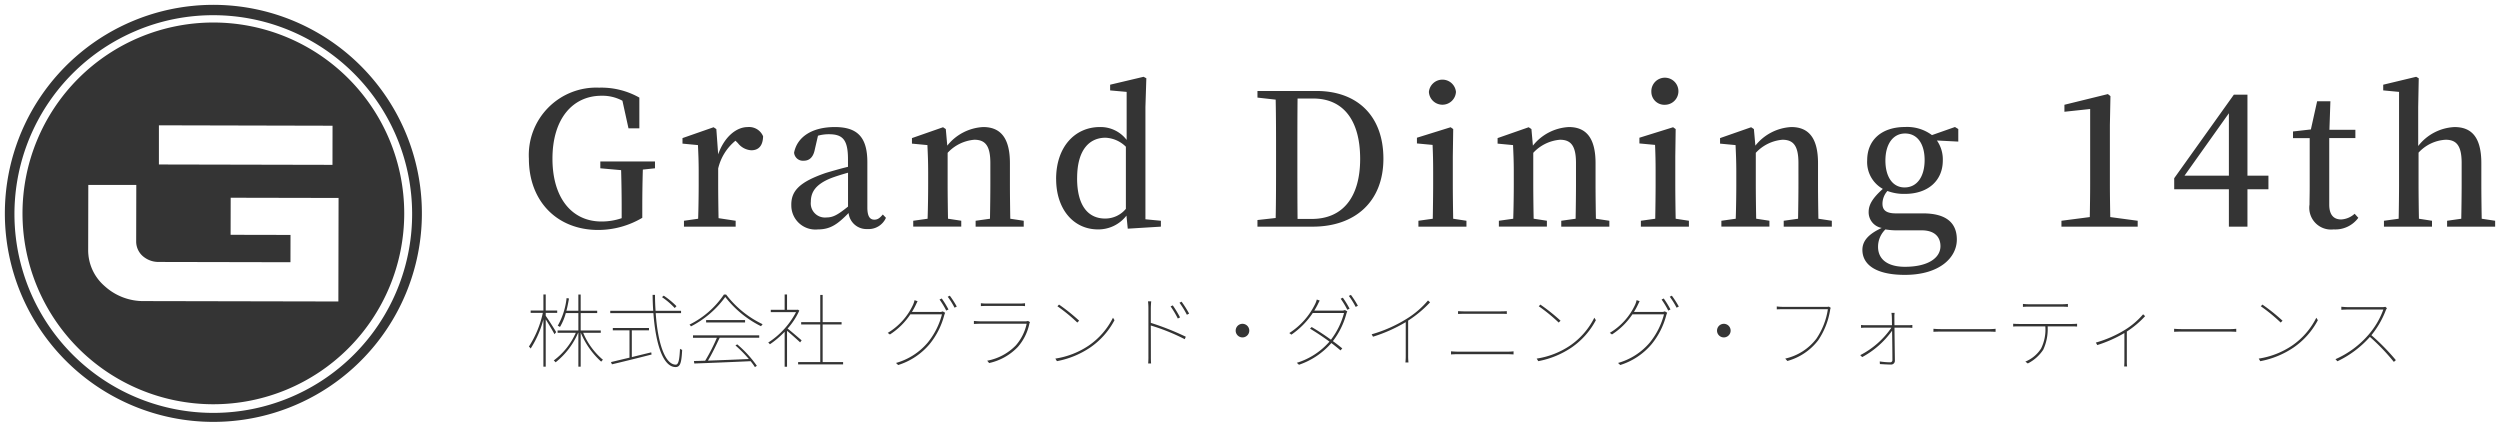 <svg xmlns="http://www.w3.org/2000/svg" width="257.354" height="43.929" viewBox="0 0 257.354 43.929">
  <g id="グループ_5" data-name="グループ 5" transform="translate(-50.5 -306.337)">
    <path id="合体_16" data-name="合体 16" d="M22.824,6.867c-2.121.1-4.375.189-5.8.239l-.032-.256c.338-.008.725-.016,1.156-.033a18.669,18.669,0,0,0,1.205-2.36h-2.46V4.209h6.817v.247H19.638c-.347.734-.793,1.675-1.205,2.353,1.229-.041,2.732-.1,4.209-.166a13.015,13.015,0,0,0-1.378-1.395l.181-.115a11.581,11.581,0,0,1,2.023,2.211l-.2.133A6.426,6.426,0,0,0,22.824,6.867ZM12.816,1.923H8.375v-.24H12.8c-.041-.528-.058-1.072-.066-1.642h.248c0,.578.024,1.122.058,1.642h2.624v.24H13.055c.222,3.227,1.006,5.3,2.064,5.3.272,0,.379-.462.436-1.634a.625.625,0,0,0,.223.108c-.066,1.321-.19,1.775-.677,1.775C13.831,7.47,13.055,5.167,12.816,1.923ZM26.328,7.437v-3.6a9.246,9.246,0,0,1-1.518,1.289.863.863,0,0,0-.174-.175A8.293,8.293,0,0,0,27.5,1.816H24.9V1.577h1.427V0h.247V1.577h1.057l.058-.017.148.1a7.339,7.339,0,0,1-1.205,1.85c.347.264,1.214,1.015,1.445,1.213l-.158.207c-.247-.24-.949-.868-1.345-1.19v3.7ZM5.093,7.428V3.945H5.068A7.785,7.785,0,0,1,2.749,6.983a1.263,1.263,0,0,0-.19-.19A7.13,7.13,0,0,0,4.829,3.945H2.955V3.706H5.093V1.915H3.8A5.605,5.605,0,0,1,3.2,3.343a1.042,1.042,0,0,0-.231-.123A7.351,7.351,0,0,0,3.88.372l.247.041c-.075.437-.157.867-.265,1.262h1.23V.008h.239V1.675h1.7v.24h-1.7V3.706H7.4v.238H5.588A7.322,7.322,0,0,0,7.627,6.727a.657.657,0,0,0-.182.191,8.335,8.335,0,0,1-2.1-2.973H5.332V7.428Zm-3.6,0V2.567a10.377,10.377,0,0,1-1.312,3A.708.708,0,0,0,0,5.365,10.348,10.348,0,0,0,1.436,1.89H.182V1.65H1.494V0h.239V1.65H2.914v.24H1.733V2.2c.214.289.924,1.4,1.074,1.675l-.174.215c-.148-.3-.619-1.081-.9-1.527V7.428Zm162.727-.015c.008-.092.023-.338.023-.545V3.97a13.6,13.6,0,0,1-2.79,1.238l-.148-.256a11.942,11.942,0,0,0,3-1.313,7.94,7.94,0,0,0,1.865-1.6l.207.192a9.574,9.574,0,0,1-1.882,1.584V6.867a4.331,4.331,0,0,0,.025.545Zm-52.1-.364a6.624,6.624,0,0,0,3.268-2.1,7.6,7.6,0,0,0,1.461-2.906H113.6a7.275,7.275,0,0,1-2.105,2.072l-.223-.165a6.6,6.6,0,0,0,2.617-2.921,2.406,2.406,0,0,0,.14-.446l.314.108c-.074.14-.157.321-.222.453a6.865,6.865,0,0,1-.364.653h2.814a.75.75,0,0,0,.364-.059l.247.141a1.756,1.756,0,0,0-.107.289,7.832,7.832,0,0,1-1.486,2.93,6.935,6.935,0,0,1-3.244,2.163Zm-74.328,0a6.624,6.624,0,0,0,3.268-2.1A7.586,7.586,0,0,0,42.52,2.047H39.268a7.263,7.263,0,0,1-2.105,2.072l-.223-.165a6.6,6.6,0,0,0,2.617-2.921A2.4,2.4,0,0,0,39.7.586l.314.108c-.076.14-.157.321-.223.453a7.048,7.048,0,0,1-.363.653h2.813a.756.756,0,0,0,.365-.059l.247.141a1.842,1.842,0,0,0-.107.289A7.831,7.831,0,0,1,41.257,5.1a6.936,6.936,0,0,1-3.244,2.163Zm41.26-.016a7.3,7.3,0,0,0,3.36-2.18c-.636-.47-1.345-.94-2-1.336l.166-.166a23.672,23.672,0,0,1,1.989,1.305,7.851,7.851,0,0,0,1.345-2.749H80.693a8.271,8.271,0,0,1-2.2,2.228l-.214-.165A7.442,7.442,0,0,0,80.949.958,2.246,2.246,0,0,0,81.106.52l.305.107c-.082.14-.166.321-.231.454-.091.174-.2.372-.33.578h2.782A.768.768,0,0,0,84,1.6l.247.139a1.918,1.918,0,0,0-.107.29A8.048,8.048,0,0,1,82.765,4.8c.347.255.677.511.966.751l-.182.206c-.272-.239-.594-.495-.941-.759a7.7,7.7,0,0,1-3.335,2.237Zm60.023.131-.017-.272a7.455,7.455,0,0,0,1.073.091.218.218,0,0,0,.232-.232c0-.619-.017-1.964-.033-3.021a9.117,9.117,0,0,1-3.079,2.716l-.2-.2a8.743,8.743,0,0,0,3.211-2.831h-2.65a4.506,4.506,0,0,0-.479.024v-.3a3.16,3.16,0,0,0,.479.025h2.707c-.008-.421-.008-.734-.016-.842a2.836,2.836,0,0,0-.041-.429h.329a2.492,2.492,0,0,0-.024.429c0,.108,0,.42.007.842h1.412a3.244,3.244,0,0,0,.429-.025v.3c-.091-.008-.3-.024-.438-.024h-1.4c.008,1.091.033,2.675.041,3.393a.39.39,0,0,1-.437.405C139.923,7.214,139.354,7.181,139.073,7.164ZM27.715,7.2V6.958h2.279V3.087H28.028v-.24h1.966V.05h.247v2.8h1.948v.24H30.24V6.958h2.105V7.2ZM8.449,6.958c.495-.116,1.164-.28,1.907-.454V3.69H8.639V3.45h3.723v.24H10.595V6.446c.644-.157,1.329-.329,2-.487l.033.223c-1.453.371-3.021.76-4.078,1.007Zm145.6-.049a3.478,3.478,0,0,0,1.617-1.345,4.383,4.383,0,0,0,.438-2.279h-2.667c-.256,0-.42,0-.644.017V3.012c.207.015.388.024.644.024h5.4c.173,0,.355-.009.537-.024V3.3c-.158-.009-.365-.017-.537-.017h-2.493a5.068,5.068,0,0,1-.453,2.4,4.147,4.147,0,0,1-1.594,1.42Zm-90.3.19a7.827,7.827,0,0,0,.025-.809V1.436a5.967,5.967,0,0,0-.041-.727h.33c-.025.215-.041.57-.041.727V2.922a27.157,27.157,0,0,1,3.6,1.427l-.107.256A20.43,20.43,0,0,0,64.02,3.194c.008,1.461.008,2.971.008,3.1,0,.289,0,.6.024.809ZM47.18,6.817a5.5,5.5,0,0,0,2.947-1.576,4.958,4.958,0,0,0,1.113-2.228H46.462c-.19,0-.4.008-.652.024V2.723c.247.024.462.04.652.04h4.614a.841.841,0,0,0,.305-.04l.206.123A.777.777,0,0,0,51.522,3a5.288,5.288,0,0,1-1.189,2.4,5.788,5.788,0,0,1-2.956,1.659ZM90.231,7a6.288,6.288,0,0,0,.032-.678V2.847a15.6,15.6,0,0,1-3.368,1.5l-.14-.247a14.194,14.194,0,0,0,3.6-1.593,9.159,9.159,0,0,0,2.2-1.891l.214.191A11.773,11.773,0,0,1,90.512,2.69V6.322A6.242,6.242,0,0,0,90.545,7Zm99.284-2.633a10.494,10.494,0,0,1-3.343,2.509l-.2-.215a9.586,9.586,0,0,0,3.417-2.533A8.211,8.211,0,0,0,190.9,1.551h-3.632c-.247,0-.693.025-.693.025V1.262s.429.041.693.041h3.459a1.472,1.472,0,0,0,.38-.033l.166.141a.948.948,0,0,0-.116.206,9.365,9.365,0,0,1-1.486,2.575,22.784,22.784,0,0,1,2.518,2.567l-.207.182A21.3,21.3,0,0,0,189.516,4.366ZM178.072,6.6A8.393,8.393,0,0,0,181.5,5.266a7.592,7.592,0,0,0,2.5-2.872l.158.255a7.863,7.863,0,0,1-2.493,2.807,9.124,9.124,0,0,1-3.434,1.411Zm-74.328,0a8.4,8.4,0,0,0,3.434-1.337,7.589,7.589,0,0,0,2.5-2.872l.158.255a7.875,7.875,0,0,1-2.494,2.807,9.124,9.124,0,0,1-3.434,1.411Zm-49.551,0a8.4,8.4,0,0,0,3.434-1.337,7.6,7.6,0,0,0,2.5-2.872l.157.255a7.855,7.855,0,0,1-2.493,2.807,9.119,9.119,0,0,1-3.433,1.411Zm75.137,0a5.563,5.563,0,0,0,3.2-2.039,7.333,7.333,0,0,0,1.189-3.046h-4.6c-.28,0-.454.008-.66.017v-.3a5.066,5.066,0,0,0,.669.042h4.457a.778.778,0,0,0,.239-.025l.19.124a.85.85,0,0,0-.067.257,7.776,7.776,0,0,1-1.221,3.079,6,6,0,0,1-3.177,2.137Zm-28.562-.454h-5.15c-.273,0-.454.016-.693.024V5.851c.239.017.42.034.693.034h5.15a4.5,4.5,0,0,0,.594-.034v.322C101.165,6.157,100.966,6.149,100.768,6.149Zm21.541-2.426a.7.7,0,1,1,.7.7A.7.7,0,0,1,122.308,3.722Zm-49.551,0a.7.7,0,1,1,.7.7A.7.7,0,0,1,72.757,3.722Zm102.2.1h-4.622c-.446,0-.768.009-.974.024V3.532c.2.017.471.034.974.034h4.614a6.908,6.908,0,0,0,.808-.034v.314C175.616,3.838,175.343,3.821,174.955,3.821Zm-24.775,0h-4.622c-.446,0-.768.009-.974.024V3.532c.2.017.471.034.974.034h4.614a6.94,6.94,0,0,0,.809-.034v.314C150.84,3.838,150.567,3.821,150.179,3.821ZM16.534,3.1A9.164,9.164,0,0,0,20.075.008h.23a10.3,10.3,0,0,0,3.757,3.054,1.929,1.929,0,0,0-.166.206A10.65,10.65,0,0,1,20.215.256a9.974,9.974,0,0,1-3.532,3.029A.958.958,0,0,0,16.534,3.1ZM178.286,1.213l.165-.173A19.154,19.154,0,0,1,180.523,2.7l-.19.19A17.4,17.4,0,0,0,178.286,1.213Zm-74.328,0,.165-.173A19.181,19.181,0,0,1,106.2,2.7l-.191.19A17.343,17.343,0,0,0,103.958,1.213Zm-49.551,0,.166-.173A19.154,19.154,0,0,1,56.644,2.7l-.19.19A17.343,17.343,0,0,0,54.407,1.213ZM18.243,2.88V2.633h4.011V2.88ZM66.058,1.229l.223-.107a11.014,11.014,0,0,1,.751,1.238l-.231.115A9.164,9.164,0,0,0,66.058,1.229Zm.916-.38.214-.108a10.677,10.677,0,0,1,.777,1.23l-.231.116A9.26,9.26,0,0,0,66.974.85ZM99.96,1.989H96.3c-.256,0-.428.008-.652.016V1.717c.223.008.4.023.652.023H99.96c.264,0,.495-.007.708-.023v.288C100.455,1.989,100.215,1.989,99.96,1.989ZM116.6.52l.222-.107a9.627,9.627,0,0,1,.694,1.131l-.23.114A8.666,8.666,0,0,0,116.6.52ZM42.272.52,42.5.413a9.627,9.627,0,0,1,.694,1.131l-.231.114A8.475,8.475,0,0,0,42.272.52ZM83.565.437,83.788.33a9.688,9.688,0,0,1,.694,1.13l-.231.116A8.428,8.428,0,0,0,83.565.437ZM13.7.272,13.88.123a8.094,8.094,0,0,1,1.313,1.082l-.182.19A7.769,7.769,0,0,0,13.7.272ZM117.442.231l.215-.107a9.682,9.682,0,0,1,.718,1.121l-.231.116A7.63,7.63,0,0,0,117.442.231Zm-74.328,0,.215-.107a9.563,9.563,0,0,1,.718,1.121l-.231.116A7.63,7.63,0,0,0,43.114.231ZM84.407.148l.214-.106a9.574,9.574,0,0,1,.718,1.122l-.23.116A7.8,7.8,0,0,0,84.407.148Zm73.37,1.106h-3.352a6.247,6.247,0,0,0-.626.025V.973c.206.017.355.033.611.033h3.367a5.752,5.752,0,0,0,.652-.033v.306C158.223,1.262,157.967,1.254,157.777,1.254ZM50.465,1.179H47.147c-.231,0-.413.009-.619.017V.9a4.666,4.666,0,0,0,.619.033h3.326a4.046,4.046,0,0,0,.6-.033v.3C50.9,1.179,50.721,1.179,50.465,1.179Z" transform="translate(104.945 336.651)" fill="#343434" stroke="rgba(0,0,0,0)" stroke-miterlimit="10" stroke-width="1"/>
    <path id="合体_15" data-name="合体 15" d="M137.273,17.815c0-.891.588-1.612,1.99-2.255a1.637,1.637,0,0,1-1.346-1.649c0-.74.4-1.421,1.459-2.37A3.158,3.158,0,0,1,137.766,8.6c0-2.123,1.517-3.431,3.9-3.431a4.268,4.268,0,0,1,2.768.833l2.369-.833.341.209V6.671l-2.2-.113a3.4,3.4,0,0,1,.607,2.047c0,2.1-1.535,3.449-3.9,3.449a4.792,4.792,0,0,1-1.8-.3,1.977,1.977,0,0,0-.512,1.307c0,.625.322,1,1.383,1h2.786c2.425,0,3.487,1,3.487,2.691,0,1.877-1.8,3.639-5.344,3.639C138.562,20.391,137.273,19.274,137.273,17.815Zm1.611-.322c0,1.382,1.1,2.066,2.767,2.066,2.407,0,3.658-.93,3.658-2.123,0-.891-.531-1.631-1.951-1.631h-2.331a7.164,7.164,0,0,1-1.384-.094A2.486,2.486,0,0,0,138.884,17.492Zm.758-8.87c0,1.668.74,2.767,1.972,2.767,1.307,0,2.065-1.138,2.065-2.824,0-1.649-.739-2.729-2.009-2.729C140.419,5.837,139.642,6.936,139.642,8.623ZM0,8.434A6.94,6.94,0,0,1,7.221,1.119a7.964,7.964,0,0,1,4.15,1.023V5.307H10.253L9.628,2.464a4.341,4.341,0,0,0-2.161-.512c-2.9,0-5.041,2.294-5.041,6.482,0,4.055,2.009,6.462,5.041,6.462a6.339,6.339,0,0,0,2.084-.341v-.985c0-1.308-.019-2.652-.057-3.96l-2.141-.19v-.7h5.628v.7l-1.251.132c-.038,1.288-.057,2.615-.057,4.036v.929a8.939,8.939,0,0,1-4.529,1.251C2.881,15.768,0,12.793,0,8.434Zm183.3,4.718c0-.568.019-1.061.019-1.838v-5H181.6V5.629l1.84-.209.644-2.9h1.365l-.1,2.937h2.672v.853h-2.691v6.841c0,1.081.473,1.535,1.232,1.535a2.232,2.232,0,0,0,1.383-.587l.379.417a2.926,2.926,0,0,1-2.54,1.194A2.239,2.239,0,0,1,183.3,13.152Zm-156.288.019c0-1.4.8-2.331,3.563-3.278.643-.189,1.478-.436,2.273-.625V8.491c0-2.028-.549-2.578-1.971-2.578a4.121,4.121,0,0,0-1.118.152l-.322,1.4c-.152.8-.55,1.174-1.137,1.174A.909.909,0,0,1,27.3,7.808c.323-1.629,1.858-2.634,4.189-2.634,2.312,0,3.353,1.023,3.353,3.62v4.662c0,.947.284,1.251.72,1.251.341,0,.55-.152.872-.531l.322.341a1.954,1.954,0,0,1-1.914,1.156,1.852,1.852,0,0,1-1.932-1.649c-1.1,1.12-1.839,1.688-3.165,1.688A2.479,2.479,0,0,1,27.015,13.171Zm4.112-2.747c-1.668.663-2.1,1.5-2.1,2.444a1.457,1.457,0,0,0,1.611,1.611c.682,0,1.156-.266,2.217-1.118V9.874C32.17,10.063,31.525,10.272,31.127,10.424Zm23.149.094c0-3.3,1.931-5.345,4.51-5.345A3.37,3.37,0,0,1,61.534,6.5V1.554l-1.7-.152V.815L63.277,0l.284.151-.094,2.957V14.668l1.592.152v.606l-3.411.209-.133-1.345a3.652,3.652,0,0,1-2.937,1.421C56.076,15.71,54.276,13.645,54.276,10.518Zm2.16-.076c0,2.957,1.232,4.15,2.881,4.15a2.749,2.749,0,0,0,2.141-1V7.2a3.183,3.183,0,0,0-2.1-.928C57.782,6.273,56.436,7.409,56.436,10.442ZM175,15.427V11.579h-5.629V10.442l6.14-8.6h1.4v8.339h2.16v1.4h-2.16v3.847Zm-4.567-5.25H175V3.753Zm-55.964,5.25V14.82l1.479-.208c.019-1.08.038-2.6.038-3.582V9.817c0-1.175-.019-1.9-.057-2.805l-1.611-.151V6.273l3.468-1.08.265.189-.039,2.824V11.03c0,1,.019,2.521.039,3.582l1.364.208v.607Zm-22.9,0V14.82l1.478-.208c.019-1.08.039-2.6.039-3.582V9.817c0-1.175-.02-1.9-.058-2.805l-1.611-.151V6.273l3.469-1.08.265.189L95.11,8.206V11.03c0,1,.019,2.521.038,3.582l1.365.208v.607Zm-16.57,0v-.682l1.876-.209c.039-1.838.039-3.752.039-5.856V8c0-1.9,0-3.79-.039-5.648L75,2.142V1.46h6.065c4.188,0,6.9,2.539,6.9,6.974s-2.937,6.993-7.276,6.993ZM79.109,8v.662c0,2.123,0,4.075.02,5.971h1.459c3.222,0,4.984-2.274,4.984-6.179,0-4.036-1.781-6.217-4.833-6.217h-1.61C79.109,4.113,79.109,6.008,79.109,8ZM15.963,15.427V14.82l1.46-.208c.037-1.08.056-2.6.056-3.582V9.817c0-1.194-.037-1.914-.075-2.786L15.812,6.88V6.311l3.2-1.118.284.189.189,2.6c.625-1.782,1.858-2.805,3.032-2.805a1.56,1.56,0,0,1,1.593.948c-.02.871-.38,1.44-1.213,1.44a1.879,1.879,0,0,1-1.383-.739l-.247-.246a5.224,5.224,0,0,0-1.782,2.861V11.03c0,.986.019,2.463.039,3.524l1.761.266v.607Zm181.5,0V14.82l1.459-.208c.02-1.062.039-2.541.039-3.582V8.869c0-1.8-.55-2.388-1.65-2.388a4.083,4.083,0,0,0-2.786,1.327V11.03c0,1,.019,2.52.038,3.582l1.346.208v.606h-4.947V14.82l1.516-.208c.02-1.082.039-2.6.039-3.582V1.554L190.887,1.4V.815L194.279,0l.265.152-.056,2.975v4a5.016,5.016,0,0,1,3.733-1.952c1.78,0,2.767,1.061,2.767,3.733V11.03c0,1.041.019,2.52.038,3.582l1.383.208v.606Zm-39.7,0V14.82l2.919-.379c.018-1.138.037-2.293.037-3.411V3.317L158.07,3.6v-.72l4.473-1.1.265.209-.058,2.994V11.03c0,1.118.02,2.255.039,3.411l2.823.379v.606Zm-28.59,0V14.82l1.478-.208c.019-1.062.038-2.541.038-3.582V8.869c0-1.78-.531-2.388-1.649-2.388A4.207,4.207,0,0,0,126.3,7.827v3.2c0,1,.019,2.52.038,3.582l1.364.208v.606h-4.946V14.82l1.478-.208c.039-1.082.058-2.6.058-3.582V9.817c0-1.194-.039-1.914-.076-2.786L122.62,6.88V6.311l3.2-1.118.284.189.152,1.706a5.045,5.045,0,0,1,3.7-1.914c1.762,0,2.749,1.1,2.749,3.714V11.03c0,1.041.019,2.52.038,3.582l1.383.208v.606Zm-22.9,0V14.82l1.479-.208c.019-1.062.038-2.541.038-3.582V8.869c0-1.78-.531-2.388-1.649-2.388a4.207,4.207,0,0,0-2.749,1.346v3.2c0,1,.019,2.52.039,3.582l1.364.208v.606H99.851V14.82l1.478-.208c.038-1.082.057-2.6.057-3.582V9.817c0-1.194-.038-1.914-.076-2.786L99.719,6.88V6.311l3.2-1.118.284.189.152,1.706a5.047,5.047,0,0,1,3.7-1.914c1.762,0,2.748,1.1,2.748,3.714V11.03c0,1.041.019,2.52.037,3.582l1.384.208v.606Zm-60.286,0V14.82l1.478-.208c.019-1.062.038-2.541.038-3.582V8.869c0-1.78-.531-2.388-1.649-2.388a4.207,4.207,0,0,0-2.748,1.346v3.2c0,1,.019,2.52.038,3.582l1.364.208v.606H39.565V14.82l1.478-.208c.039-1.082.058-2.6.058-3.582V9.817c0-1.194-.039-1.914-.076-2.786L39.433,6.88V6.311l3.2-1.118.284.189.152,1.706a5.045,5.045,0,0,1,3.7-1.914c1.762,0,2.749,1.1,2.749,3.714V11.03c0,1.041.019,2.52.037,3.582l1.384.208v.606ZM115.548,1.554a1.394,1.394,0,1,1,1.4,1.327A1.336,1.336,0,0,1,115.548,1.554Zm-22.9,0a1.4,1.4,0,0,1,2.786,0,1.395,1.395,0,0,1-2.786,0Z" transform="translate(104.945 314.242)" fill="#343434" stroke="rgba(0,0,0,0)" stroke-miterlimit="10" stroke-width="1"/>
    <path id="合体_2" data-name="合体 2" d="M0,21.465A21.465,21.465,0,1,1,21.465,42.929,21.465,21.465,0,0,1,0,21.465Zm13.523-18.8a20.469,20.469,0,1,0,7.942-1.6A20.338,20.338,0,0,0,13.523,2.663ZM1.816,21.465A19.648,19.648,0,1,1,21.465,41.114,19.649,19.649,0,0,1,1.816,21.465ZM8.577,25.2a4.879,4.879,0,0,0,1.683,3.74,5.911,5.911,0,0,0,4.118,1.554l19.954.041.021-10.657-11.106-.023-.008,3.816,6.167.013L29.4,26.494l-13.561-.028a2.46,2.46,0,0,1-1.651-.611,2,2,0,0,1-.67-1.507l.012-5.81H8.59Zm7.282-8.768,17.867.038.007-4.028L15.859,12.4Z" transform="translate(51 306.837)" fill="#343434" stroke="rgba(0,0,0,0)" stroke-miterlimit="10" stroke-width="1"/>
  </g>
</svg>
